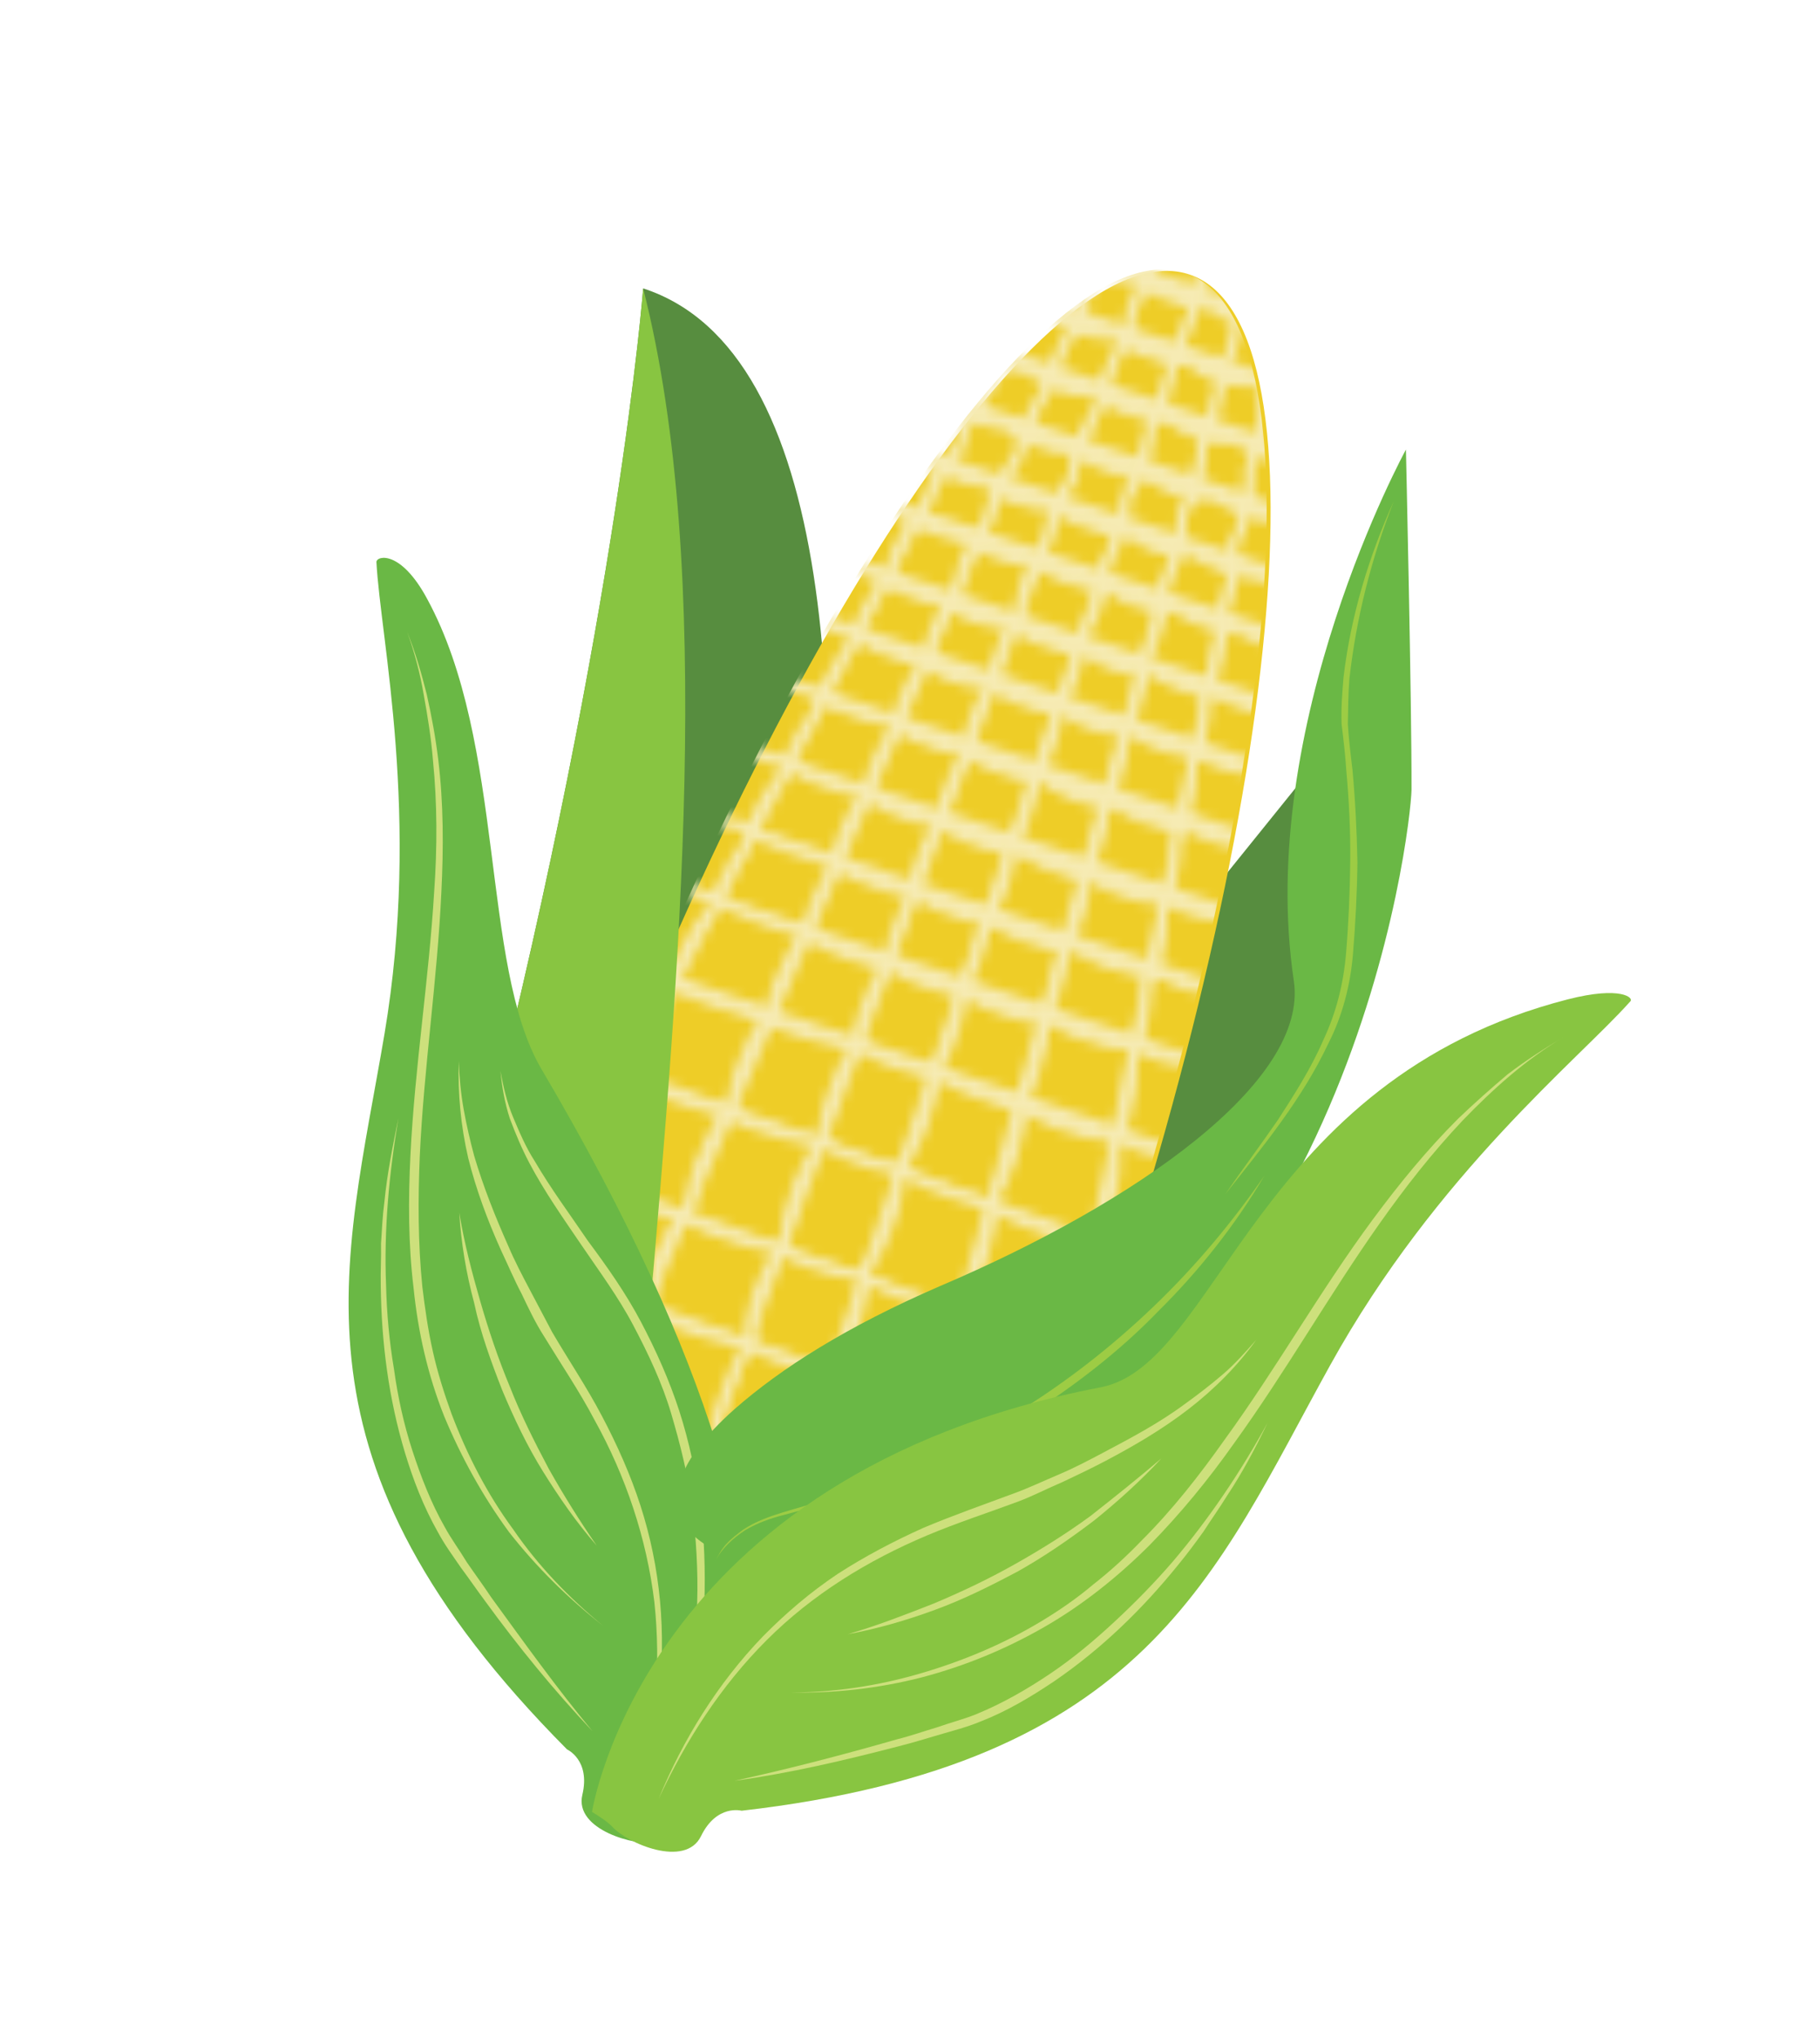 <svg width="184" height="206" viewBox="0 0 184 206" fill="none" xmlns="http://www.w3.org/2000/svg">
<g filter="url(#filter0_d_1019_8515)">
<path d="M65.023 26.138C65.023 26.138 62.527 58.695 49.33 111.11C36.132 163.525 69.941 177.086 69.941 177.086C69.941 177.086 104.038 38.797 65.023 26.138Z" fill="#578D3F"/>
<path d="M109.467 103.28L138.997 66.68L133.461 99.425L104.51 137.082L109.467 103.28Z" fill="#578D3F"/>
<path d="M70.277 150.872C74.145 147.475 78.692 144.851 83.294 142.672C87.928 140.398 92.805 138.636 97.467 136.584C102.189 134.66 106.824 132.386 111.088 129.662C115.353 126.938 119.315 123.574 122.221 119.303C120.909 121.489 119.221 123.541 117.412 125.337C115.602 127.133 113.544 128.734 111.425 130.207C107.093 133.12 102.492 135.299 97.736 137.317C93.014 139.241 88.197 141.131 83.536 143.183C78.874 145.235 74.394 147.67 70.277 150.872Z" fill="#9DCC44"/>
<path d="M67.316 145.78C71.339 142.544 75.973 140.271 80.729 138.253C85.451 136.329 90.355 134.788 95.232 133.026C100.075 131.358 104.797 129.434 109.217 126.871C113.603 124.402 117.719 121.2 120.968 117.158C119.563 119.31 117.719 121.2 115.849 122.869C113.852 124.597 111.827 126.104 109.553 127.416C105.1 130.073 100.344 132.091 95.501 133.759C90.658 135.427 85.754 136.968 80.971 138.764C76.121 140.748 71.52 142.928 67.316 145.78Z" fill="#9DCC44"/>
<path d="M141.278 54.646C141.076 55.211 140.841 55.87 140.639 56.435C140.531 57.034 140.296 57.693 140.188 58.292C139.939 59.583 139.724 60.781 139.603 62.012C139.361 64.474 139.307 67.003 139.347 69.566C139.388 72.129 139.556 74.631 139.596 77.194C139.731 79.79 139.899 82.293 139.845 84.822C139.489 82.252 139.193 79.811 138.93 77.275C138.668 74.739 138.5 72.236 138.459 69.673C138.419 67.111 138.473 64.581 138.876 61.965C139.341 59.476 139.966 56.832 141.278 54.646Z" fill="#9DCC44"/>
<path d="M108.27 141.079C129.392 81.938 134.8 29.927 120.391 24.781C105.983 19.635 77.125 63.271 56.003 122.413C34.882 181.554 87.182 200.127 108.27 141.079Z" fill="#EECD27"/>
<mask id="mask0_1019_8515" style="mask-type:alpha" maskUnits="userSpaceOnUse" x="48" y="16" width="99" height="139">
<path d="M112.33 145.397C112.33 145.397 110.197 146.016 106.074 143.587C106.074 143.587 98.076 141.899 94.08 139.41C94.08 139.41 87.38 137.654 83.633 135.36C83.633 135.36 79.308 134.984 75.528 132.784C75.528 132.784 68.915 131.378 65.76 129.508C65.76 129.508 55.441 126.885 52.562 123.945" fill="#F6EBB4"/>
<path d="M112.33 145.397C112.33 145.397 110.197 146.016 106.074 143.587C106.074 143.587 98.076 141.899 94.08 139.41C94.08 139.41 87.38 137.654 83.633 135.36C83.633 135.36 79.308 134.984 75.528 132.784C75.528 132.784 68.915 131.378 65.76 129.508C65.76 129.508 55.441 126.885 52.562 123.945" stroke="#F6EBB4" stroke-width="1.032" stroke-miterlimit="10"/>
<path d="M115.726 135.885C115.726 135.885 113.594 136.504 109.47 134.076C109.47 134.076 101.472 132.387 97.476 129.898C97.476 129.898 90.777 128.143 87.03 125.849C87.03 125.849 82.704 125.472 78.924 123.273C78.924 123.273 72.312 121.867 69.157 119.997C69.157 119.997 58.838 117.373 55.959 114.434" fill="#F6EBB4"/>
<path d="M115.726 135.885C115.726 135.885 113.594 136.504 109.47 134.076C109.47 134.076 101.472 132.387 97.476 129.898C97.476 129.898 90.777 128.143 87.03 125.849C87.03 125.849 82.704 125.472 78.924 123.273C78.924 123.273 72.312 121.867 69.157 119.997C69.157 119.997 58.838 117.373 55.959 114.434" stroke="#F6EBB4" stroke-width="1.032" stroke-miterlimit="10"/>
<path d="M118.087 124.517C118.087 124.517 114.851 124.954 110.728 122.526C110.728 122.526 104.519 121.477 100.463 118.86C100.463 118.86 94.799 117.474 91.018 115.275C91.018 115.275 86.794 114.615 83.013 112.416C83.013 112.416 76.522 111.265 73.462 109.429C73.462 109.429 63.143 106.806 60.264 103.866" fill="#F6EBB4"/>
<path d="M118.087 124.517C118.087 124.517 114.851 124.954 110.728 122.526C110.728 122.526 104.519 121.477 100.463 118.86C100.463 118.86 94.799 117.474 91.018 115.275C91.018 115.275 86.794 114.615 83.013 112.416C83.013 112.416 76.522 111.265 73.462 109.429C73.462 109.429 63.143 106.806 60.264 103.866" stroke="#F6EBB4" stroke-width="1.032" stroke-miterlimit="10"/>
<path d="M120.381 113.337C120.381 113.337 117.293 114.252 113.136 111.918C113.136 111.918 108.017 111.682 103.961 109.066C103.961 109.066 98.297 107.68 94.516 105.48C94.516 105.48 90.292 104.821 86.512 102.622C86.512 102.622 80.02 101.471 76.96 99.635C76.96 99.635 66.641 97.011 63.762 94.072" fill="#F6EBB4"/>
<path d="M120.381 113.337C120.381 113.337 117.293 114.252 113.136 111.918C113.136 111.918 108.017 111.682 103.961 109.066C103.961 109.066 98.297 107.68 94.516 105.48C94.516 105.48 90.292 104.821 86.512 102.622C86.512 102.622 80.02 101.471 76.96 99.635C76.96 99.635 66.641 97.011 63.762 94.072" stroke="#F6EBB4" stroke-width="1.032" stroke-miterlimit="10"/>
<path d="M121.813 103.973C121.813 103.973 118.786 105.016 114.945 102.689C114.945 102.689 110.014 102.521 106.24 100.005C106.24 100.005 102.85 100.281 97.536 97.321C97.536 97.321 93.5 96.729 89.908 94.597C89.908 94.597 85.683 93.937 80.558 91.045C80.558 91.045 74.174 89.296 72.438 87.614C72.438 87.614 70.414 87.634 68.517 86.108" fill="#F6EBB4"/>
<path d="M121.813 103.973C121.813 103.973 118.786 105.016 114.945 102.689C114.945 102.689 110.014 102.521 106.24 100.005C106.24 100.005 102.85 100.281 97.536 97.321C97.536 97.321 93.5 96.729 89.908 94.597C89.908 94.597 85.683 93.937 80.558 91.045C80.558 91.045 74.174 89.296 72.438 87.614C72.438 87.614 70.414 87.634 68.517 86.108" stroke="#F6EBB4" stroke-width="1.004" stroke-miterlimit="10"/>
<path d="M124.403 96.722C124.403 96.722 121.375 97.765 117.535 95.437C117.535 95.437 112.604 95.269 108.83 92.753C108.83 92.753 105.44 93.029 100.126 90.07C100.126 90.07 96.09 89.478 92.498 87.345C92.498 87.345 88.273 86.686 83.147 83.793C83.147 83.793 76.764 82.045 75.028 80.363C75.028 80.363 73.004 80.383 71.107 78.856" fill="#F6EBB4"/>
<path d="M124.403 96.722C124.403 96.722 121.375 97.765 117.535 95.437C117.535 95.437 112.604 95.269 108.83 92.753C108.83 92.753 105.44 93.029 100.126 90.07C100.126 90.07 96.09 89.478 92.498 87.345C92.498 87.345 88.273 86.686 83.147 83.793C83.147 83.793 76.764 82.045 75.028 80.363C75.028 80.363 73.004 80.383 71.107 78.856" stroke="#F6EBB4" stroke-width="1.004" stroke-miterlimit="10"/>
<path d="M126.899 89.437C126.899 89.437 121.914 90.311 117.979 87.95C117.979 87.95 114.024 88.024 110.25 85.509C110.25 85.509 107.936 85.744 102.622 82.784C102.622 82.784 98.478 82.791 94.994 80.06C94.994 80.06 90.823 79.845 87.433 77.147C87.433 77.147 83.175 76.582 79.085 74.06C79.085 74.06 75.594 73.132 73.603 71.571" fill="#F6EBB4"/>
<path d="M126.899 89.437C126.899 89.437 121.914 90.311 117.979 87.95C117.979 87.95 114.024 88.024 110.25 85.509C110.25 85.509 107.936 85.744 102.622 82.784C102.622 82.784 98.478 82.791 94.994 80.06C94.994 80.06 90.823 79.845 87.433 77.147C87.433 77.147 83.175 76.582 79.085 74.06C79.085 74.06 75.594 73.132 73.603 71.571" stroke="#F6EBB4" stroke-width="1.004" stroke-miterlimit="10"/>
<path d="M129.488 82.186C129.488 82.186 124.504 83.06 120.569 80.699C120.569 80.699 116.613 80.773 112.84 78.257C112.84 78.257 109.638 78.6 105.212 75.533C105.212 75.533 101.068 75.54 97.584 72.809C97.584 72.809 93.413 72.593 90.023 69.896C90.023 69.896 85.765 69.331 81.675 66.808C81.675 66.808 78.184 65.88 76.192 64.32" fill="#F6EBB4"/>
<path d="M129.488 82.186C129.488 82.186 124.504 83.06 120.569 80.699C120.569 80.699 116.613 80.773 112.84 78.257C112.84 78.257 109.638 78.6 105.212 75.533C105.212 75.533 101.068 75.54 97.584 72.809C97.584 72.809 93.413 72.593 90.023 69.896C90.023 69.896 85.765 69.331 81.675 66.808C81.675 66.808 78.184 65.88 76.192 64.32" stroke="#F6EBB4" stroke-width="1.004" stroke-miterlimit="10"/>
<path d="M131.91 75.405C131.91 75.405 124.888 75.445 121.047 73.118C121.047 73.118 117.946 73.179 114.232 70.791C114.232 70.791 110.963 71.322 107.634 68.752C107.634 68.752 103.49 68.759 100.005 66.028C100.005 66.028 96.864 66.499 93.38 63.768C93.38 63.768 90.346 63.64 86.256 61.118C86.256 61.118 80.606 59.1 78.614 57.539" fill="#F6EBB4"/>
<path d="M131.91 75.405C131.91 75.405 124.888 75.445 121.047 73.118C121.047 73.118 117.946 73.179 114.232 70.791C114.232 70.791 110.963 71.322 107.634 68.752C107.634 68.752 103.49 68.759 100.005 66.028C100.005 66.028 96.864 66.499 93.38 63.768C93.38 63.768 90.346 63.64 86.256 61.118C86.256 61.118 80.606 59.1 78.614 57.539" stroke="#F6EBB4" stroke-width="1.004" stroke-miterlimit="10"/>
<path d="M134.063 69.378C134.063 69.378 127.04 69.418 123.199 67.091C123.199 67.091 120.098 67.151 116.385 64.763C116.385 64.763 113.116 65.295 109.786 62.725C109.786 62.725 105.642 62.732 102.158 60.001C102.158 60.001 99.016 60.472 95.532 57.741C95.532 57.741 92.498 57.613 88.408 55.09C88.408 55.09 82.758 53.072 80.767 51.512" fill="#F6EBB4"/>
<path d="M134.063 69.378C134.063 69.378 127.04 69.418 123.199 67.091C123.199 67.091 120.098 67.151 116.385 64.763C116.385 64.763 113.116 65.295 109.786 62.725C109.786 62.725 105.642 62.732 102.158 60.001C102.158 60.001 99.016 60.472 95.532 57.741C95.532 57.741 92.498 57.613 88.408 55.09C88.408 55.09 82.758 53.072 80.767 51.512" stroke="#F6EBB4" stroke-width="1.004" stroke-miterlimit="10"/>
<path d="M136.35 62.974C136.35 62.974 129.327 63.014 125.486 60.687C125.486 60.687 122.385 60.748 118.672 58.36C118.672 58.36 115.403 58.891 112.073 56.321C112.073 56.321 107.929 56.328 104.445 53.597C104.445 53.597 101.304 54.068 97.819 51.337C97.819 51.337 94.785 51.209 90.695 48.687C90.695 48.687 85.045 46.669 83.054 45.108" fill="#F6EBB4"/>
<path d="M136.35 62.974C136.35 62.974 129.327 63.014 125.486 60.687C125.486 60.687 122.385 60.748 118.672 58.36C118.672 58.36 115.403 58.891 112.073 56.321C112.073 56.321 107.929 56.328 104.445 53.597C104.445 53.597 101.304 54.068 97.819 51.337C97.819 51.337 94.785 51.209 90.695 48.687C90.695 48.687 85.045 46.669 83.054 45.108" stroke="#F6EBB4" stroke-width="1.004" stroke-miterlimit="10"/>
<path d="M138.334 57.418C138.334 57.418 131.311 57.458 127.47 55.131C127.47 55.131 124.369 55.191 120.656 52.803C120.656 52.803 117.387 53.335 114.057 50.765C114.057 50.765 109.914 50.772 106.429 48.041C106.429 48.041 103.288 48.512 99.803 45.781C99.803 45.781 96.77 45.653 92.68 43.13C92.68 43.13 87.029 41.112 85.038 39.552" fill="#F6EBB4"/>
<path d="M138.334 57.418C138.334 57.418 131.311 57.458 127.47 55.131C127.47 55.131 124.369 55.191 120.656 52.803C120.656 52.803 117.387 53.335 114.057 50.765C114.057 50.765 109.914 50.772 106.429 48.041C106.429 48.041 103.288 48.512 99.803 45.781C99.803 45.781 96.77 45.653 92.68 43.13C92.68 43.13 87.029 41.112 85.038 39.552" stroke="#F6EBB4" stroke-width="1.004" stroke-miterlimit="10"/>
<path d="M140.385 51.673C140.385 51.673 133.362 51.714 129.521 49.386C129.521 49.386 126.42 49.447 122.707 47.059C122.707 47.059 119.438 47.59 116.108 45.02C116.108 45.02 111.964 45.027 108.48 42.296C108.48 42.296 105.339 42.767 101.854 40.036C101.854 40.036 98.82 39.908 94.731 37.386C94.731 37.386 89.08 35.368 87.089 33.807" fill="#F6EBB4"/>
<path d="M140.385 51.673C140.385 51.673 133.362 51.714 129.521 49.386C129.521 49.386 126.42 49.447 122.707 47.059C122.707 47.059 119.438 47.59 116.108 45.02C116.108 45.02 111.964 45.027 108.48 42.296C108.48 42.296 105.339 42.767 101.854 40.036C101.854 40.036 98.82 39.908 94.731 37.386C94.731 37.386 89.08 35.368 87.089 33.807" stroke="#F6EBB4" stroke-width="1.004" stroke-miterlimit="10"/>
<path d="M142.438 45.928C142.438 45.928 135.415 45.969 131.574 43.641C131.574 43.641 128.473 43.702 124.76 41.314C124.76 41.314 121.491 41.845 118.161 39.276C118.161 39.276 114.017 39.283 110.533 36.551C110.533 36.551 107.391 37.022 103.907 34.291C103.907 34.291 100.873 34.164 96.783 31.641C96.783 31.641 91.133 29.623 89.142 28.062" fill="#F6EBB4"/>
<path d="M142.438 45.928C142.438 45.928 135.415 45.969 131.574 43.641C131.574 43.641 128.473 43.702 124.76 41.314C124.76 41.314 121.491 41.845 118.161 39.276C118.161 39.276 114.017 39.283 110.533 36.551C110.533 36.551 107.391 37.022 103.907 34.291C103.907 34.291 100.873 34.164 96.783 31.641C96.783 31.641 91.133 29.623 89.142 28.062" stroke="#F6EBB4" stroke-width="1.004" stroke-miterlimit="10"/>
<path d="M144.488 40.184C144.488 40.184 137.466 40.224 133.625 37.897C133.625 37.897 130.524 37.957 126.811 35.569C126.811 35.569 123.541 36.101 120.212 33.531C120.212 33.531 116.068 33.538 112.584 30.807C112.584 30.807 109.442 31.278 105.958 28.547C105.958 28.547 102.924 28.419 98.834 25.896C98.834 25.896 93.184 23.878 91.192 22.318" fill="#F6EBB4"/>
<path d="M144.488 40.184C144.488 40.184 137.466 40.224 133.625 37.897C133.625 37.897 130.524 37.957 126.811 35.569C126.811 35.569 123.541 36.101 120.212 33.531C120.212 33.531 116.068 33.538 112.584 30.807C112.584 30.807 109.442 31.278 105.958 28.547C105.958 28.547 102.924 28.419 98.834 25.896C98.834 25.896 93.184 23.878 91.192 22.318" stroke="#F6EBB4" stroke-width="1.004" stroke-miterlimit="10"/>
<path d="M146.541 34.439C146.541 34.439 139.518 34.48 135.678 32.152C135.678 32.152 132.576 32.213 128.863 29.825C128.863 29.825 125.594 30.356 122.264 27.787C122.264 27.787 118.121 27.793 114.636 25.062C114.636 25.062 111.495 25.533 108.01 22.802C108.01 22.802 104.977 22.674 100.887 20.152C100.887 20.152 95.236 18.134 93.245 16.573" fill="#F6EBB4"/>
<path d="M146.541 34.439C146.541 34.439 139.518 34.48 135.678 32.152C135.678 32.152 132.576 32.213 128.863 29.825C128.863 29.825 125.594 30.356 122.264 27.787C122.264 27.787 118.121 27.793 114.636 25.062C114.636 25.062 111.495 25.533 108.01 22.802C108.01 22.802 104.977 22.674 100.887 20.152C100.887 20.152 95.236 18.134 93.245 16.573" stroke="#F6EBB4" stroke-width="1.004" stroke-miterlimit="10"/>
<path d="M117.461 21.611C117.461 21.611 116.385 21.652 116.392 24.309C116.392 24.309 113.889 27.45 114.031 31.217C114.031 31.217 111.771 33.383 111.131 38.146C111.131 38.146 108.4 41.63 108.515 45.175C108.515 45.175 106.443 47.408 105.616 52.104C105.616 52.104 103.604 54.465 102.905 59.099C102.905 59.099 100.914 61.999 100.194 66.095C100.194 66.095 98.169 69.089 97.476 73.407C97.476 73.407 95.748 75.869 94.927 80.248C94.927 80.248 92.882 82.704 92.31 87.278C92.31 87.278 90.339 90.715 89.694 94.307C89.694 94.307 86.983 98.33 86.606 102.655C86.606 102.655 84.016 105.447 83.081 112.227C83.081 112.227 79.826 116.586 79.321 122.459C79.321 122.459 75.473 127.88 75.85 132.475C75.85 132.475 72.446 137.843 72.184 142.74" fill="#F6EBB4"/>
<path d="M117.461 21.611C117.461 21.611 116.385 21.652 116.392 24.309C116.392 24.309 113.889 27.45 114.031 31.217C114.031 31.217 111.771 33.383 111.131 38.146C111.131 38.146 108.4 41.63 108.515 45.175C108.515 45.175 106.443 47.408 105.616 52.104C105.616 52.104 103.604 54.465 102.905 59.099C102.905 59.099 100.914 61.999 100.194 66.095C100.194 66.095 98.169 69.089 97.476 73.407C97.476 73.407 95.748 75.869 94.927 80.248C94.927 80.248 92.882 82.704 92.31 87.278C92.31 87.278 90.339 90.715 89.694 94.307C89.694 94.307 86.983 98.33 86.606 102.655C86.606 102.655 84.016 105.447 83.081 112.227C83.081 112.227 79.826 116.586 79.321 122.459C79.321 122.459 75.473 127.88 75.85 132.475C75.85 132.475 72.446 137.843 72.184 142.74" stroke="#F6EBB4" stroke-width="1.032" stroke-miterlimit="10"/>
<path d="M113.164 19.97C113.164 19.97 112.087 20.011 112 22.634C112 22.634 109.343 25.614 109.262 29.408C109.262 29.408 106.941 31.446 105.986 36.202C105.986 36.202 103.101 39.525 102.993 43.097C102.993 43.097 100.733 45.263 99.717 49.891C99.717 49.891 97.551 52.09 96.629 56.752C96.629 56.752 94.45 59.584 93.542 63.613C93.542 63.613 91.329 66.539 90.353 70.757C90.353 70.757 88.531 73.185 87.427 77.463C87.427 77.463 85.194 79.852 84.434 84.358C84.434 84.358 82.275 87.728 81.441 91.253C81.441 91.253 78.575 95.115 77.916 99.339C77.916 99.339 75.171 101.969 73.92 108.743C73.92 108.743 70.51 112.94 69.689 118.806C69.689 118.806 65.498 123.999 65.747 128.654C65.747 128.654 62.001 133.793 61.516 138.717" fill="#F6EBB4"/>
<path d="M113.164 19.97C113.164 19.97 112.087 20.011 112 22.634C112 22.634 109.343 25.614 109.262 29.408C109.262 29.408 106.941 31.446 105.986 36.202C105.986 36.202 103.101 39.525 102.993 43.097C102.993 43.097 100.733 45.263 99.717 49.891C99.717 49.891 97.551 52.09 96.629 56.752C96.629 56.752 94.45 59.584 93.542 63.613C93.542 63.613 91.329 66.539 90.353 70.757C90.353 70.757 88.531 73.185 87.427 77.463C87.427 77.463 85.194 79.852 84.434 84.358C84.434 84.358 82.275 87.728 81.441 91.253C81.441 91.253 78.575 95.115 77.916 99.339C77.916 99.339 75.171 101.969 73.92 108.743C73.92 108.743 70.51 112.94 69.689 118.806C69.689 118.806 65.498 123.999 65.747 128.654C65.747 128.654 62.001 133.793 61.516 138.717" stroke="#F6EBB4" stroke-width="1.032" stroke-miterlimit="10"/>
<path d="M108.704 19.97C108.704 19.97 107.662 19.916 107.386 22.472C107.386 22.472 104.574 25.291 104.211 28.984C104.211 28.984 101.735 30.861 100.498 35.516C100.498 35.516 97.363 38.644 97.033 42.242C97.033 42.242 94.618 44.247 93.226 48.74C93.226 48.74 90.905 50.779 89.668 55.434C89.668 55.434 87.334 58.104 86.109 62.127C86.109 62.127 83.742 64.891 82.484 69.008C82.484 69.008 80.506 71.275 79.12 75.452C79.12 75.452 76.732 77.679 75.562 82.145C75.562 82.145 73.154 85.32 72.003 88.838C72.003 88.838 68.795 92.471 67.914 96.722C67.914 96.722 64.954 99.063 63.198 105.763C63.198 105.763 59.445 109.732 58.247 115.463C58.247 115.463 53.747 120.333 53.586 124.948C53.586 124.948 49.529 129.764 48.601 134.742" fill="#F6EBB4"/>
<path d="M108.704 19.97C108.704 19.97 107.662 19.916 107.386 22.472C107.386 22.472 104.574 25.291 104.211 28.984C104.211 28.984 101.735 30.861 100.498 35.516C100.498 35.516 97.363 38.644 97.033 42.242C97.033 42.242 94.618 44.247 93.226 48.74C93.226 48.74 90.905 50.779 89.668 55.434C89.668 55.434 87.334 58.104 86.109 62.127C86.109 62.127 83.742 64.891 82.484 69.008C82.484 69.008 80.506 71.275 79.12 75.452C79.12 75.452 76.732 77.679 75.562 82.145C75.562 82.145 73.154 85.32 72.003 88.838C72.003 88.838 68.795 92.471 67.914 96.722C67.914 96.722 64.954 99.063 63.198 105.763C63.198 105.763 59.445 109.732 58.247 115.463C58.247 115.463 53.747 120.333 53.586 124.948C53.586 124.948 49.529 129.764 48.601 134.742" stroke="#F6EBB4" stroke-width="1.032" stroke-miterlimit="10"/>
<path d="M121.889 23.192C121.889 23.192 122.696 23.905 121.007 25.957C121.007 25.957 120.954 29.973 118.458 32.798C118.458 32.798 118.835 35.906 116.312 39.995C116.312 39.995 116.218 44.422 113.884 47.092C113.884 47.092 114.072 50.133 111.738 54.29C111.738 54.29 111.799 57.391 109.404 61.42C109.404 61.42 109.108 64.925 107.07 68.55C107.07 68.55 106.74 72.149 104.541 75.93C104.541 75.93 104.319 78.93 102.18 82.838C102.18 82.838 102.206 86.033 99.751 89.935C99.751 89.935 99.099 93.843 97.323 97.031C97.323 97.031 96.872 101.861 94.424 105.447C94.424 105.447 94.659 109.247 91.087 115.086C91.087 115.086 90.845 120.521 87.515 125.385C87.515 125.385 87.058 132.017 83.856 135.334C83.856 135.334 83.089 141.643 80.19 145.599" fill="#F6EBB4"/>
<path d="M121.889 23.192C121.889 23.192 122.696 23.905 121.007 25.957C121.007 25.957 120.954 29.973 118.458 32.798C118.458 32.798 118.835 35.906 116.312 39.995C116.312 39.995 116.218 44.422 113.884 47.092C113.884 47.092 114.072 50.133 111.738 54.29C111.738 54.29 111.799 57.391 109.404 61.42C109.404 61.42 109.108 64.925 107.07 68.55C107.07 68.55 106.74 72.149 104.541 75.93C104.541 75.93 104.319 78.93 102.18 82.838C102.18 82.838 102.206 86.033 99.751 89.935C99.751 89.935 99.099 93.843 97.323 97.031C97.323 97.031 96.872 101.861 94.424 105.447C94.424 105.447 94.659 109.247 91.087 115.086C91.087 115.086 90.845 120.521 87.515 125.385C87.515 125.385 87.058 132.017 83.856 135.334C83.856 135.334 83.089 141.643 80.19 145.599" stroke="#F6EBB4" stroke-width="1.032" stroke-miterlimit="10"/>
<path d="M126.254 24.645C126.254 24.645 127.061 25.358 125.467 27.444C125.467 27.444 125.635 31.432 123.294 34.419C123.294 34.419 123.799 37.466 121.525 41.751C121.525 41.751 121.653 46.151 119.473 48.983C119.473 48.983 119.85 52.09 117.704 56.315C117.704 56.315 117.987 59.389 115.747 63.58C115.747 63.58 115.639 67.151 113.789 70.844C113.789 70.844 113.648 74.51 111.731 78.392C111.731 78.392 111.603 81.425 109.747 85.435C109.747 85.435 109.962 88.697 107.695 92.666C107.695 92.666 107.231 96.641 105.643 99.897C105.643 99.897 105.415 104.7 103.249 108.386C103.249 108.386 103.706 112.16 100.383 118.194C100.383 118.194 100.363 123.602 97.282 128.661C97.282 128.661 97.235 135.334 94.094 138.778C94.094 138.778 93.737 145.128 90.993 149.244" fill="#F6EBB4"/>
<path d="M126.254 24.645C126.254 24.645 127.061 25.358 125.467 27.444C125.467 27.444 125.635 31.432 123.294 34.419C123.294 34.419 123.799 37.466 121.525 41.751C121.525 41.751 121.653 46.151 119.473 48.983C119.473 48.983 119.85 52.09 117.704 56.315C117.704 56.315 117.987 59.389 115.747 63.58C115.747 63.58 115.639 67.151 113.789 70.844C113.789 70.844 113.648 74.51 111.731 78.392C111.731 78.392 111.603 81.425 109.747 85.435C109.747 85.435 109.962 88.697 107.695 92.666C107.695 92.666 107.231 96.641 105.643 99.897C105.643 99.897 105.415 104.7 103.249 108.386C103.249 108.386 103.706 112.16 100.383 118.194C100.383 118.194 100.363 123.602 97.282 128.661C97.282 128.661 97.235 135.334 94.094 138.778C94.094 138.778 93.737 145.128 90.993 149.244" stroke="#F6EBB4" stroke-width="1.032" stroke-miterlimit="10"/>
<path d="M129.738 27.376C129.738 27.376 130.579 27.995 129.173 30.148C129.173 30.148 129.563 34.11 127.505 37.197C127.505 37.197 128.232 40.218 126.24 44.603C126.24 44.603 126.684 49.009 124.66 52.003C124.66 52.003 125.258 55.084 123.489 59.443C123.489 59.443 123.994 62.49 122.003 66.876C122.003 66.876 122.117 70.421 120.516 74.309C120.516 74.309 120.597 77.948 118.962 81.93C118.962 81.93 119.056 84.937 117.482 89.047C117.482 89.047 117.92 92.282 115.996 96.48C115.996 96.48 115.848 100.462 114.509 103.913C114.509 103.913 114.691 108.756 112.68 112.604C112.68 112.604 113.487 116.29 110.601 122.586C110.601 122.586 110.991 128.035 108.287 133.228C108.287 133.228 108.684 139.847 105.886 143.52C105.886 143.52 105.973 149.816 103.538 154.256" fill="#F6EBB4"/>
<path d="M129.738 27.376C129.738 27.376 130.579 27.995 129.173 30.148C129.173 30.148 129.563 34.11 127.505 37.197C127.505 37.197 128.232 40.218 126.24 44.603C126.24 44.603 126.684 49.009 124.66 52.003C124.66 52.003 125.258 55.084 123.489 59.443C123.489 59.443 123.994 62.49 122.003 66.876C122.003 66.876 122.117 70.421 120.516 74.309C120.516 74.309 120.597 77.948 118.962 81.93C118.962 81.93 119.056 84.937 117.482 89.047C117.482 89.047 117.92 92.282 115.996 96.48C115.996 96.48 115.848 100.462 114.509 103.913C114.509 103.913 114.691 108.756 112.68 112.604C112.68 112.604 113.487 116.29 110.601 122.586C110.601 122.586 110.991 128.035 108.287 133.228C108.287 133.228 108.684 139.847 105.886 143.52C105.886 143.52 105.973 149.816 103.538 154.256" stroke="#F6EBB4" stroke-width="1.032" stroke-miterlimit="10"/>
</mask>
<g mask="url(#mask0_1019_8515)">
<path d="M107.87 140.936C128.992 81.795 134.4 29.784 119.991 24.638C105.582 19.492 76.725 63.129 55.603 122.27C34.481 181.411 86.782 199.984 107.87 140.936Z" fill="#F6EBB4"/>
</g>
<path d="M65.023 26.138C65.023 26.138 62.528 58.695 49.33 111.11C36.133 163.525 69.941 177.086 69.941 177.086C69.941 177.086 62.387 167.91 65.663 129.898C68.609 95.484 72.349 54.982 65.023 26.138Z" fill="#88C541"/>
<path d="M70.196 181.425C70.196 181.425 90.827 166.175 54.711 104.962C48.577 94.488 51.139 72.149 43.195 57.525C40.518 52.534 38.069 53.146 38.056 53.778C38.459 61.568 42.569 79.495 38.877 101.43C34.861 125.162 28.188 144.441 57.328 173.749C57.328 173.749 59.709 174.812 58.875 178.337C58.041 181.862 64.237 183.544 66.49 183.18C67.566 183.14 70.196 181.425 70.196 181.425Z" fill="#6AB845"/>
<path d="M41.164 60.835C42.005 62.94 42.624 65.073 43.148 67.171C43.639 69.364 44.036 71.523 44.306 73.743C44.844 78.183 44.844 82.643 44.622 87.129C44.211 96.009 42.853 104.868 42.442 113.747C42.254 118.14 42.254 122.6 42.698 127.006C42.967 129.225 43.27 131.351 43.761 133.544C44.252 135.737 44.904 137.775 45.651 139.847C47.239 144.024 49.243 147.926 51.887 151.524C54.403 155.184 57.497 158.413 60.948 161.238C57.463 158.507 54.241 155.338 51.47 151.8C48.826 148.201 46.633 144.233 44.918 140.116C43.236 135.905 42.254 131.519 41.81 127.113C41.272 122.674 41.272 118.214 41.494 113.727C41.938 104.754 43.357 96.022 43.895 87.082C44.211 82.629 44.211 78.169 43.767 73.763C43.592 71.577 43.229 69.324 42.832 67.165C42.496 65.133 41.911 62.907 41.164 60.835Z" fill="#CDE07C"/>
<path d="M40.275 110C39.334 115.61 38.802 121.261 39.031 126.864C39.098 129.649 39.354 132.501 39.831 135.326C40.215 138.118 40.82 140.882 41.681 143.526C42.542 146.17 43.592 148.88 44.964 151.282C45.603 152.466 46.464 153.623 47.197 154.84C47.964 155.964 48.825 157.121 49.653 158.372C53.002 162.966 56.258 167.527 59.897 171.906C55.969 167.742 52.424 163.397 49.074 158.802C48.213 157.645 47.446 156.522 46.585 155.365C45.818 154.242 44.957 153.085 44.258 151.773C42.825 149.244 41.776 146.533 40.948 143.795C39.293 138.32 38.56 132.642 38.493 126.884C38.459 125.492 38.553 124.039 38.52 122.646C38.614 121.193 38.675 119.834 38.863 118.415C39.145 115.543 39.71 112.771 40.275 110Z" fill="#CDE07C"/>
<path d="M46.377 104.215C46.438 105.829 46.592 107.477 46.875 109.065C47.157 110.652 47.534 112.274 47.944 113.801C48.859 116.888 50.09 119.982 51.388 122.888C52.021 124.388 52.781 125.828 53.541 127.267C54.301 128.707 55.061 130.146 55.821 131.586C57.469 134.404 59.279 137.068 60.86 140.075C62.38 142.954 63.739 145.988 64.748 149.109C65.757 152.23 66.416 155.439 66.725 158.735C67.344 165.327 66.477 171.919 64.667 178.175C66.288 171.852 66.84 165.253 66.154 158.849C65.373 152.412 63.261 146.136 60.093 140.438C58.573 137.559 56.763 134.896 55.021 132.043C54.133 130.664 53.407 129.131 52.74 127.725C51.98 126.285 51.348 124.785 50.622 123.252C49.263 120.218 48.126 117.157 47.339 114.009C46.586 110.767 46.276 107.471 46.377 104.215Z" fill="#CDE07C"/>
<path d="M46.43 119.525C46.934 122.573 47.694 125.499 48.549 128.458C49.403 131.418 50.385 134.317 51.529 137.062C52.639 139.901 54.004 142.618 55.464 145.369C56.957 148.027 58.578 150.623 60.327 153.159C58.289 150.838 56.54 148.302 54.919 145.706C53.298 143.109 51.966 140.298 50.762 137.425C49.652 134.587 48.575 131.654 47.943 128.667C47.123 125.613 46.618 122.566 46.43 119.525Z" fill="#CDE07C"/>
<path d="M50.594 105.19C50.876 106.778 51.253 108.399 51.885 109.899C52.518 111.399 53.15 112.899 54.038 114.278C55.686 117.097 57.623 119.7 59.433 122.364C61.37 124.967 63.274 127.664 64.794 130.543C66.314 133.422 67.673 136.456 68.682 139.577C69.691 142.698 70.35 145.907 70.787 149.143C71.225 152.378 71.312 155.701 71.211 158.957C71.016 162.179 70.566 165.522 69.772 168.637C68.945 171.845 67.868 174.859 66.57 177.899C67.774 174.825 68.662 171.744 69.362 168.596C69.967 165.415 70.384 162.166 70.485 158.91C70.586 155.654 70.371 152.392 69.994 149.284C69.556 146.048 68.769 142.9 67.855 139.813C66.94 136.725 65.547 133.786 64.027 130.907C62.507 128.028 60.57 125.424 58.76 122.76C56.951 120.097 55.047 117.399 53.527 114.52C52.767 113.081 52.134 111.581 51.535 109.986C51.031 108.426 50.748 106.838 50.594 105.19Z" fill="#CDE07C"/>
<path d="M142.138 42.423C142.138 42.423 142.73 68.12 142.703 76.817C142.623 80.611 136.838 133.974 93.686 150.737C89.986 152.177 83.576 153.179 77.979 154.578C74.259 155.48 60.94 151.148 74.286 139.349C78.927 135.273 85.533 131.048 95.078 126.918C114.741 118.543 132.27 106.327 130.811 96.143C126.902 70.218 142.138 42.423 142.138 42.423Z" fill="#6AB845"/>
<path d="M72.281 154.774C72.611 154.148 72.94 153.523 73.458 152.964C73.976 152.406 74.555 151.976 75.133 151.545C76.385 150.718 77.723 150.24 79.156 149.796C80.589 149.352 81.988 149.002 83.326 148.525L85.365 147.872L87.436 147.126C90.114 146.17 92.858 145.027 95.414 143.816C98.004 142.511 100.5 141.172 102.968 139.612C107.872 136.585 112.44 133.013 116.637 128.99C120.835 124.968 124.534 120.555 127.83 115.786C124.877 120.784 121.205 125.418 117.101 129.475C113.059 133.659 108.397 137.197 103.46 140.318C98.522 143.439 93.188 145.888 87.645 147.731L85.607 148.383L83.508 148.908L79.277 150.052C77.878 150.401 76.539 150.879 75.322 151.612C74.07 152.44 72.974 153.429 72.281 154.774Z" fill="#9DCC44"/>
<path d="M123.868 117.662C125.63 115.106 127.453 112.677 129.215 110.121C130.884 107.531 132.552 104.942 133.783 102.089C135.108 99.271 135.835 96.345 136.09 93.251C136.346 90.156 136.474 87.123 136.507 84.055C136.541 80.988 136.386 77.853 136.104 74.779C136.009 73.259 135.821 71.705 135.633 70.151C135.572 68.537 135.7 66.989 135.828 65.442C136.561 59.227 138.397 53.193 140.92 47.616C139.783 50.502 138.835 53.455 138.074 56.475C137.314 59.496 136.776 62.489 136.426 65.55C136.299 67.097 136.299 68.584 136.265 70.164C136.359 71.685 136.548 73.239 136.736 74.792C137.018 77.867 137.173 81.001 137.234 84.102C137.2 87.17 137.039 90.297 136.783 93.392C136.527 96.486 135.734 99.601 134.314 102.385C131.664 108.022 127.736 112.778 123.868 117.662Z" fill="#9DCC44"/>
<path d="M59.851 180.065C59.851 180.065 65.098 146.048 111.277 137.162C123.122 134.915 126.835 106.085 158.512 97.965C163.886 96.593 165.252 97.824 164.801 98.194C159.648 103.999 145.233 115.522 134.477 134.935C122.833 155.943 115.938 175.249 74.973 179.944C74.973 179.944 72.457 179.258 70.869 182.514C69.282 185.77 63.389 183.24 61.876 181.532C61.257 180.886 59.851 180.065 59.851 180.065Z" fill="#88C541"/>
<path d="M158.115 101.753C156.224 102.883 154.361 104.235 152.686 105.655C151.011 107.074 149.397 108.621 147.877 110.202C144.802 113.458 142.071 116.942 139.495 120.588C134.342 127.88 130.004 135.569 124.757 142.827C122.181 146.473 119.355 149.923 116.187 153.146C113.052 156.273 109.48 159.139 105.606 161.366C101.731 163.592 97.615 165.307 93.162 166.478C88.836 167.588 84.302 168.092 79.876 167.998C84.336 167.998 88.715 167.332 92.98 166.095C97.245 164.857 101.361 163.141 105.142 160.881C107.032 159.751 108.862 158.493 110.537 157.074C112.306 155.688 113.886 154.235 115.407 152.654C118.541 149.527 121.272 146.042 123.849 142.396C129.062 135.232 133.434 127.449 138.775 120.225C141.446 116.613 144.271 113.162 147.406 110.034C149.02 108.487 150.729 106.973 152.404 105.554C154.301 104.108 156.224 102.883 158.115 101.753Z" fill="#CDE07C"/>
<path d="M128.154 140.748C126.93 143.284 125.611 145.786 124.01 148.188C123.257 149.405 122.409 150.589 121.69 151.713C120.842 152.896 120.028 153.986 119.086 155.136C115.481 159.583 111.411 163.545 106.629 166.828C104.254 168.422 101.819 169.888 99.108 170.938C97.736 171.509 96.337 171.859 95.032 172.243C93.727 172.626 92.294 173.07 90.895 173.42C85.392 174.853 79.829 176.158 74.246 176.924C79.775 175.714 85.278 174.281 90.72 172.72C92.119 172.37 93.458 171.893 94.763 171.509C96.101 171.032 97.5 170.682 98.745 170.171C101.362 169.088 103.763 167.716 106.138 166.121C108.512 164.527 110.638 162.738 112.703 160.821C114.768 158.903 116.772 156.859 118.589 154.746C122.255 150.428 125.423 145.719 128.154 140.748Z" fill="#CDE07C"/>
<path d="M127.003 132.373C125.113 134.99 122.786 137.344 120.149 139.376C117.512 141.407 114.693 143.055 111.814 144.575C110.375 145.336 108.841 146.062 107.435 146.728C105.935 147.36 104.496 148.12 102.902 148.719C99.841 149.856 96.72 150.865 93.72 152.13C87.719 154.659 82.143 158.083 77.522 162.697C72.9 167.312 69.335 172.835 66.584 178.754C69.053 172.734 72.557 167.083 77.118 162.341C79.445 159.987 81.894 157.888 84.686 156.018C87.444 154.242 90.323 152.722 93.356 151.363C96.356 150.098 99.511 148.995 102.572 147.858C104.038 147.32 105.572 146.594 107.072 145.961C108.572 145.329 110.012 144.569 111.451 143.809C114.33 142.288 117.209 140.768 119.813 138.831C121.097 137.909 122.416 136.894 123.64 135.844C124.864 134.795 125.934 133.584 127.003 132.373Z" fill="#CDE07C"/>
<path d="M117.418 144.347C115.346 146.58 112.992 148.712 110.61 150.623C108.135 152.5 105.599 154.249 102.942 155.742C100.191 157.202 97.473 158.567 94.54 159.643C91.607 160.72 88.648 161.574 85.695 162.112C88.654 161.258 91.493 160.148 94.332 159.038C97.204 157.834 99.888 156.563 102.545 155.069C105.202 153.576 107.799 151.955 110.24 150.172C112.749 148.201 115.131 146.291 117.418 144.347Z" fill="#CDE07C"/>
</g>
<defs>
<filter id="filter0_d_1019_8515" x="27.244" y="19.226" width="145.637" height="175.864" filterUnits="userSpaceOnUse" color-interpolation-filters="sRGB">
<feFlood flood-opacity="0" result="BackgroundImageFix"/>
<feColorMatrix in="SourceAlpha" type="matrix" values="0 0 0 0 0 0 0 0 0 0 0 0 0 0 0 0 0 0 127 0" result="hardAlpha"/>
<feOffset dy="3"/>
<feGaussianBlur stdDeviation="4"/>
<feColorMatrix type="matrix" values="0 0 0 0 0 0 0 0 0 0 0 0 0 0 0 0 0 0 0.2 0"/>
<feBlend mode="normal" in2="BackgroundImageFix" result="effect1_dropShadow_1019_8515"/>
<feBlend mode="normal" in="SourceGraphic" in2="effect1_dropShadow_1019_8515" result="shape"/>
</filter>
</defs>
</svg>
